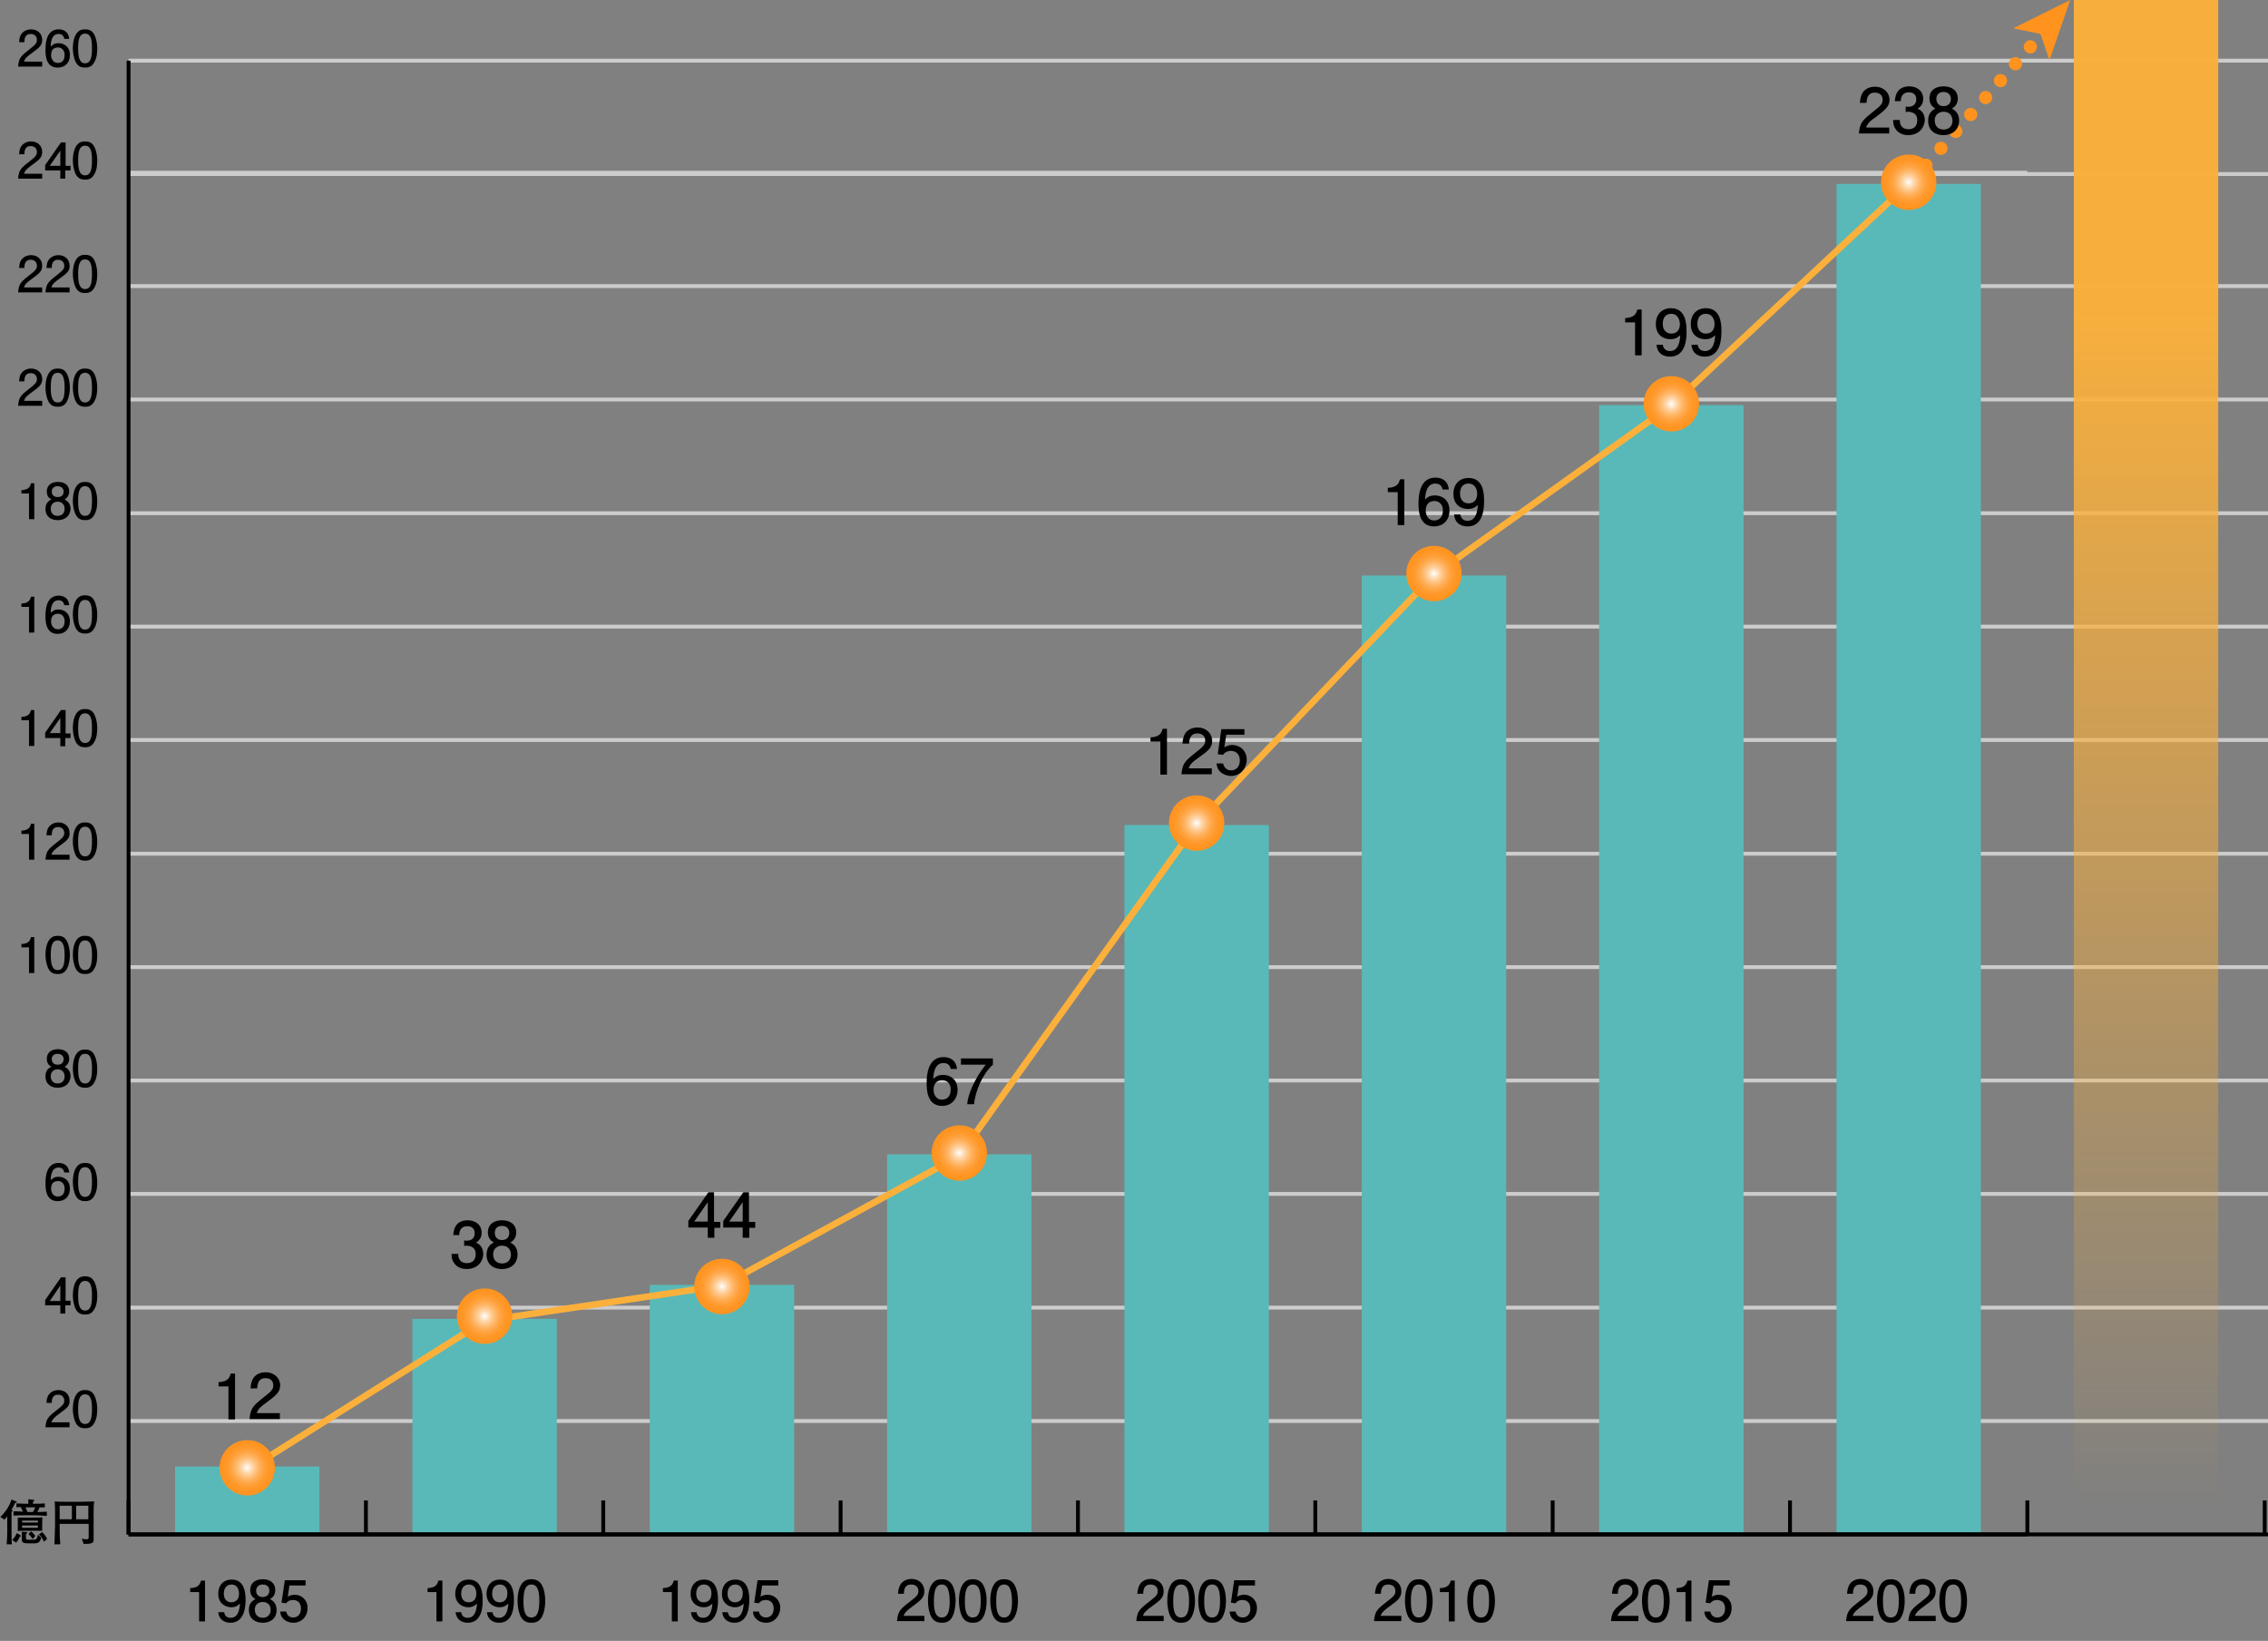 <?xml version="1.0" encoding="utf-8"?>
<!-- Generator: Adobe Illustrator 25.4.6, SVG Export Plug-In . SVG Version: 6.00 Build 0)  -->
<svg version="1.1" id="レイヤー_1" xmlns="http://www.w3.org/2000/svg" xmlns:xlink="http://www.w3.org/1999/xlink" x="0px"
	 y="0px" viewBox="0 0 688 497.8" style="enable-background:new 0 0 688 497.8;" xml:space="preserve">
<rect x="0" y="0" width="688" height="497.8" fill="#808080" stroke="none"/>
<style type="text/css">
	.st0{fill:none;stroke:#CCCCCC;stroke-width:1.168;stroke-miterlimit:10;}
	.st1{fill:none;stroke:#FF931E;stroke-width:4;stroke-linecap:round;stroke-linejoin:round;}
	.st2{fill:none;stroke:#FF931E;stroke-width:4;stroke-linecap:round;stroke-linejoin:round;stroke-dasharray:0,6.84;}
	.st3{fill:url(#SVGID_1_);}
	.st4{fill:#59B9B8;}
	.st5{fill:none;stroke:#FBB03B;stroke-width:2;stroke-miterlimit:10;}
	.st6{fill:none;stroke:#000000;stroke-width:1.168;stroke-miterlimit:10;}
	.st7{fill:url(#SVGID_00000035489523904661056450000015489498356496138939_);}
	.st8{fill:url(#SVGID_00000124143038078293529730000010281278629934419637_);}
	.st9{fill:url(#SVGID_00000139981100305531318200000004817313033144958618_);}
	.st10{fill:url(#SVGID_00000107553257862711011320000001749191204116865717_);}
	.st11{fill:url(#SVGID_00000145045239127537510650000003811405277413185176_);}
	.st12{fill:url(#SVGID_00000010305329172373323280000005511119679075312020_);}
	.st13{fill:url(#SVGID_00000069357001318372121760000016239844758702137785_);}
	.st14{fill:#FF931E;}
	.st15{fill:url(#SVGID_00000133510649464171074400000010898978323033669518_);}
</style>
<line class="st0" x1="39" y1="18.4" x2="688" y2="18.4"/>
<g>
	<g>
		<line class="st1" x1="620.4" y1="9" x2="620.4" y2="9"/>
		<line class="st2" x1="615.9" y1="14.2" x2="582" y2="52.7"/>
		<line class="st1" x1="579.8" y1="55.3" x2="579.8" y2="55.3"/>
	</g>
</g>
<line class="st0" x1="39" y1="86.8" x2="688" y2="86.8"/>
<line class="st0" x1="39" y1="52.8" x2="688" y2="52.8"/>
<line class="st0" x1="39" y1="431.1" x2="688" y2="431.1"/>
<line class="st0" x1="39" y1="396.7" x2="688" y2="396.7"/>
<line class="st0" x1="39" y1="362.2" x2="688" y2="362.2"/>
<line class="st0" x1="39" y1="327.8" x2="688" y2="327.8"/>
<line class="st0" x1="39" y1="293.4" x2="688" y2="293.4"/>
<line class="st0" x1="39" y1="259" x2="688" y2="259"/>
<line class="st0" x1="39" y1="224.5" x2="688" y2="224.5"/>
<line class="st0" x1="39" y1="190.1" x2="688" y2="190.1"/>
<line class="st0" x1="39" y1="155.7" x2="688" y2="155.7"/>
<line class="st0" x1="39" y1="121.2" x2="688" y2="121.2"/>
<line class="st0" x1="39" y1="52.4" x2="615" y2="52.4"/>
<linearGradient id="SVGID_1_" gradientUnits="userSpaceOnUse" x1="651" y1="457.625" x2="651" y2="17.009">
	<stop  offset="0" style="stop-color:#FBB03B;stop-opacity:0"/>
	<stop  offset="0.821" style="stop-color:#FBB03B;stop-opacity:0.967"/>
</linearGradient>
<rect x="629.1" class="st3" width="43.8" height="465.5"/>
<rect x="53.1" y="444.9" class="st4" width="43.8" height="20.7"/>
<rect x="125.1" y="400.1" class="st4" width="43.8" height="65.4"/>
<rect x="197.1" y="389.8" class="st4" width="43.8" height="75.8"/>
<rect x="269.1" y="350.2" class="st4" width="43.8" height="115.3"/>
<rect x="341.1" y="250.3" class="st4" width="43.8" height="215.2"/>
<rect x="413.1" y="174.6" class="st4" width="43.8" height="290.9"/>
<rect x="485.1" y="122.9" class="st4" width="43.8" height="342.6"/>
<rect x="557.1" y="55.8" class="st4" width="43.8" height="409.7"/>
<path class="st5" d="M651,49"/>
<polyline class="st5" points="75,446 147,400.7 219,390 291,350.7 363,250 435,174.4 507,123 579,55.7 "/>
<g>
	<line class="st6" x1="39" y1="465.5" x2="615" y2="465.5"/>
	<g>
		<g>
			<line class="st6" x1="39" y1="465.5" x2="39" y2="455.2"/>
			<line class="st6" x1="111" y1="465.5" x2="111" y2="455.2"/>
			<line class="st6" x1="183" y1="465.5" x2="183" y2="455.2"/>
			<line class="st6" x1="255" y1="465.5" x2="255" y2="455.2"/>
			<line class="st6" x1="327" y1="465.5" x2="327" y2="455.2"/>
			<line class="st6" x1="399" y1="465.5" x2="399" y2="455.2"/>
			<line class="st6" x1="471" y1="465.5" x2="471" y2="455.2"/>
			<line class="st6" x1="543" y1="465.5" x2="543" y2="455.2"/>
			<line class="st6" x1="615" y1="465.5" x2="615" y2="455.2"/>
			<line class="st6" x1="687" y1="465.5" x2="687" y2="455.2"/>
		</g>
	</g>
</g>
<g>
	<g>
		<path d="M4.6,455.9c-0.2,0.5-0.5,1.1-1.1,2.1c0.3,0.2,0.3,0.2,0.3,0.3c0,0.1-0.1,0.2-0.3,0.4c0,0.5,0,2.8,0,3.2v2.6
			c0,2.1,0,2.7,0.1,4H2c0.2-1.6,0.2-3.5,0.2-4v-2.6c0-0.6,0-1.3,0-1.9c-0.4,0.6-0.6,0.8-0.9,1l-1.2-0.8c0.9-0.8,2.7-2.9,3.4-5.3
			l1.4,0.6c0.1,0,0.2,0.1,0.2,0.2C5.1,455.9,4.8,455.9,4.6,455.9z M6,466.2c-0.3,0.8-0.8,1.4-1.1,1.8l-1.2-0.8
			c0.6-0.6,1-1.2,1.4-2.1l1,0.6c0.1,0,0.2,0.2,0.2,0.3C6.4,466.1,6.1,466.2,6,466.2z M10.8,459.7H7.5c-0.6,0-2.2,0-3.4,0.1v-1.3
			c0.9,0,1.5,0,2.9,0.1c-0.1-0.2-0.5-0.9-0.7-1.4c-0.6,0-0.8,0-1.3,0.1v-1.2c1,0,1.1,0.1,2.6,0.1h1c0-0.4,0-1,0-1.4L10,455
			c0.4,0,0.4,0.1,0.4,0.2s0,0.1-0.4,0.4c0,0.1,0,0.5,0,0.6h0.7c0.3,0,1.6,0,2.9-0.1v1.2c-0.3,0-1,0-1.6,0c-0.2,0.6-0.5,1.1-0.7,1.4
			c0.2,0,1.8,0,2.9-0.1v1.3C13.1,459.8,11.5,459.7,10.8,459.7z M12.8,461.8v1.1c0,0.2,0,1.1,0,1.5c-0.7,0-2.1,0-2.6,0H8.1
			c-2.1,0-2.2,0-2.7,0.1c0-0.5,0-1.3,0-1.6v-1.1c0-0.4,0-1,0-1.4c0.4,0,1.9,0,2.6,0h2.3c1.7,0,1.9,0,2.5-0.1
			C12.9,460.9,12.8,461.5,12.8,461.8z M10.6,468.2H8.3c-1.2,0-1.7-0.2-1.7-1.3v-2.2l1.4,0.1c0.1,0,0.3,0,0.3,0.2
			c0,0.1-0.1,0.2-0.4,0.3v1.3c0,0.4,0,0.5,0.5,0.5h1.9c0.9,0,1-0.6,1.2-1.5l1,0.9C12.3,467.3,12,468.2,10.6,468.2z M11.6,461.3H6.7
			v0.6h4.8V461.3z M11.6,462.8H6.7v0.7h4.8V462.8z M7.7,457.3c0.4,0.7,0.4,0.8,0.6,1.4h1.7c0.3-0.6,0.5-0.9,0.7-1.4H7.7z M9.9,466.9
			c-0.3-0.4-0.6-1-1.3-1.5l0.8-0.8c0.5,0.3,1,0.9,1.3,1.4L9.9,466.9z M13.3,467.7c-0.3-0.7-0.6-1.4-1.5-2.2l1-0.7
			c0.6,0.6,1.2,1.3,1.5,2.1L13.3,467.7z"/>
		<path d="M28.4,458.7v7.5c0,1.2,0,1.3-0.1,1.5c-0.2,0.4-0.6,0.7-2.9,0.7l-0.6-1.6c0.8,0.1,1,0.2,1.4,0.2c0.5,0,0.7-0.2,0.7-0.7v-4
			h-8.8v0.8c0,1.8,0,3.6,0.2,5.4h-1.8c0-0.5,0.1-1.1,0.1-2.2c0-2.3,0.1-2.6,0.1-3.1v-3.8c0-1.3,0-2.6-0.1-3.9c1,0.1,1.9,0.1,4,0.1
			h3.6c1,0,2.9-0.1,4.4-0.1C28.4,456.4,28.4,457.6,28.4,458.7z M21.8,456.8h-3.7v4.1h3.7V456.8z M26.8,456.8h-3.7v4.1h3.7V456.8z"/>
	</g>
	<g>
		<path d="M18.1,428.8c-1.5,1.1-2.2,1.7-2.5,2.7h5.5v1.5h-7.3c0.2-2.5,0.7-3.1,3.4-5.2c1.8-1.4,2.3-1.9,2.3-2.9
			c0-0.8-0.5-1.8-1.9-1.8c-1.8,0-1.9,1.6-1.9,2.5h-1.6c0.1-0.9,0.1-1.7,0.7-2.5c0.8-1.1,2.1-1.4,2.9-1.4c2,0,3.4,1.3,3.4,3.2
			C21.2,426.5,20.3,427.2,18.1,428.8z"/>
		<path d="M28.6,431.7c-0.8,1.5-2,1.6-2.8,1.6c-1.1,0-2.1-0.3-2.8-1.6c-0.7-1.4-0.9-3.1-0.9-4.2c0-1,0.1-2.8,0.9-4.2
			c0.8-1.4,1.9-1.6,2.8-1.6c1.1,0,2.1,0.3,2.8,1.6c0.7,1.4,0.9,3,0.9,4.2C29.5,428.7,29.4,430.3,28.6,431.7z M25.8,423
			c-1.8,0-2.1,2-2.1,4.5c0,2.3,0.3,4.5,2.1,4.5c1.8,0,2.1-2,2.1-4.5C27.9,425.2,27.7,423,25.8,423z"/>
	</g>
	<g>
		<path d="M19.8,396v2.5h-1.5V396h-4.6v-1.6l4.8-6.9h1.4v7.1h1.5v1.4H19.8z M18.3,390l-3.2,4.7h3.2V390z"/>
		<path d="M28.6,397.2c-0.8,1.5-2,1.6-2.8,1.6c-1.1,0-2.1-0.3-2.8-1.6c-0.7-1.4-0.9-3.1-0.9-4.2c0-1,0.1-2.8,0.9-4.2
			c0.8-1.4,1.9-1.6,2.8-1.6c1.1,0,2.1,0.3,2.8,1.6c0.7,1.4,0.9,3,0.9,4.2C29.5,394.2,29.4,395.9,28.6,397.2z M25.8,388.6
			c-1.8,0-2.1,2-2.1,4.5c0,2.3,0.3,4.5,2.1,4.5c1.8,0,2.1-2,2.1-4.5C27.9,390.7,27.7,388.6,25.8,388.6z"/>
	</g>
	<g>
		<path d="M17.5,364.4c-3.7,0-3.7-3.9-3.7-5.4c0-1.6,0.1-6.2,4-6.2c1.2,0,3,0.5,3.2,2.9h-1.5c-0.1-0.4-0.3-1.5-1.7-1.5
			c-2.1,0-2.4,2.3-2.4,3.8c0.7-0.6,1.1-1,2.4-1c1.3,0,3.4,0.8,3.4,3.6C21.2,362.9,19.8,364.4,17.5,364.4z M17.6,358.3
			c-1.9,0-2.1,1.5-2.1,2.3c0,1.2,0.7,2.4,2,2.4c0.9,0,2.1-0.4,2.1-2.4C19.6,359,18.6,358.3,17.6,358.3z"/>
		<path d="M28.6,362.8c-0.8,1.5-2,1.6-2.8,1.6c-1.1,0-2.1-0.3-2.8-1.6c-0.7-1.4-0.9-3.1-0.9-4.2c0-1,0.1-2.8,0.9-4.2
			c0.8-1.4,1.9-1.6,2.8-1.6c1.1,0,2.1,0.3,2.8,1.6c0.7,1.4,0.9,3,0.9,4.2C29.5,359.8,29.4,361.4,28.6,362.8z M25.8,354.1
			c-1.8,0-2.1,2-2.1,4.5c0,2.3,0.3,4.5,2.1,4.5c1.8,0,2.1-2,2.1-4.5C27.9,356.3,27.7,354.1,25.8,354.1z"/>
	</g>
	<g>
		<path d="M17.5,330c-1.9,0-3.7-1-3.7-3.5c0-1.8,1-2.5,1.8-2.9c-0.9-0.4-1.4-1.2-1.4-2.4c0-1.9,1.4-2.9,3.4-2.9c2,0,3.4,1,3.4,2.9
			c0,1.1-0.6,2-1.4,2.4c0.6,0.4,1.8,1,1.8,2.9C21.2,329.2,19.2,330,17.5,330z M17.5,324.4c-1,0-2.1,0.6-2.1,2.1
			c0,1.5,0.9,2.2,2.1,2.2c1.3,0,2.1-0.9,2.1-2.1C19.6,324.9,18.4,324.4,17.5,324.4z M17.5,319.7c-1.2,0-1.8,0.7-1.8,1.6
			c0,0.9,0.5,1.7,1.8,1.7c1.3,0,1.8-0.8,1.8-1.7C19.3,320.4,18.6,319.7,17.5,319.7z"/>
		<path d="M28.6,328.4c-0.8,1.5-2,1.6-2.8,1.6c-1.1,0-2.1-0.3-2.8-1.6c-0.7-1.4-0.9-3.1-0.9-4.2c0-1,0.1-2.8,0.9-4.2
			c0.8-1.4,1.9-1.6,2.8-1.6c1.1,0,2.1,0.3,2.8,1.6c0.7,1.4,0.9,3,0.9,4.2C29.5,325.4,29.4,327,28.6,328.4z M25.8,319.7
			c-1.8,0-2.1,2-2.1,4.5c0,2.3,0.3,4.5,2.1,4.5c1.8,0,2.1-2,2.1-4.5C27.9,321.9,27.7,319.7,25.8,319.7z"/>
	</g>
	<g>
		<path d="M8.8,295.2v-7.8H6.5v-1c2.4-0.1,2.7-1.3,2.9-2.1h1v10.9H8.8z"/>
		<path d="M20.3,293.9c-0.8,1.5-2,1.6-2.8,1.6c-1.1,0-2.1-0.3-2.8-1.6c-0.7-1.4-0.9-3.1-0.9-4.2c0-1,0.1-2.8,0.9-4.2
			c0.8-1.4,1.9-1.6,2.8-1.6c1.1,0,2.1,0.3,2.8,1.6c0.7,1.4,0.9,3,0.9,4.2C21.2,290.9,21,292.6,20.3,293.9z M17.5,285.3
			c-1.8,0-2.1,2-2.1,4.5c0,2.3,0.3,4.5,2.1,4.5c1.8,0,2.1-2,2.1-4.5C19.6,287.5,19.3,285.3,17.5,285.3z"/>
		<path d="M28.6,293.9c-0.8,1.5-2,1.6-2.8,1.6c-1.1,0-2.1-0.3-2.8-1.6c-0.7-1.4-0.9-3.1-0.9-4.2c0-1,0.1-2.8,0.9-4.2
			c0.8-1.4,1.9-1.6,2.8-1.6c1.1,0,2.1,0.3,2.8,1.6c0.7,1.4,0.9,3,0.9,4.2C29.5,290.9,29.4,292.6,28.6,293.9z M25.8,285.3
			c-1.8,0-2.1,2-2.1,4.5c0,2.3,0.3,4.5,2.1,4.5c1.8,0,2.1-2,2.1-4.5C27.9,287.5,27.7,285.3,25.8,285.3z"/>
	</g>
	<g>
		<path d="M8.8,260.8v-7.8H6.5v-1c2.4-0.1,2.7-1.3,2.9-2.1h1v10.9H8.8z"/>
		<path d="M18.1,256.6c-1.5,1.1-2.2,1.7-2.5,2.7h5.5v1.5h-7.3c0.2-2.5,0.7-3.1,3.4-5.2c1.8-1.4,2.3-1.9,2.3-2.9
			c0-0.8-0.5-1.8-1.9-1.8c-1.8,0-1.9,1.6-1.9,2.5h-1.6c0.1-0.9,0.1-1.7,0.7-2.5c0.8-1.1,2.1-1.4,2.9-1.4c2,0,3.4,1.3,3.4,3.2
			C21.2,254.3,20.3,255,18.1,256.6z"/>
		<path d="M28.6,259.5c-0.8,1.5-2,1.6-2.8,1.6c-1.1,0-2.1-0.3-2.8-1.6c-0.7-1.4-0.9-3.1-0.9-4.2c0-1,0.1-2.8,0.9-4.2
			c0.8-1.4,1.9-1.6,2.8-1.6c1.1,0,2.1,0.3,2.8,1.6c0.7,1.4,0.9,3,0.9,4.2C29.5,256.5,29.4,258.1,28.6,259.5z M25.8,250.8
			c-1.8,0-2.1,2-2.1,4.5c0,2.3,0.3,4.5,2.1,4.5c1.8,0,2.1-2,2.1-4.5C27.9,253,27.7,250.8,25.8,250.8z"/>
	</g>
	<g>
		<path d="M8.8,226.3v-7.8H6.5v-1c2.4-0.1,2.7-1.3,2.9-2.1h1v10.9H8.8z"/>
		<path d="M19.8,223.9v2.5h-1.5v-2.5h-4.6v-1.6l4.8-6.9h1.4v7.1h1.5v1.4H19.8z M18.3,217.8l-3.2,4.6h3.2V217.8z"/>
		<path d="M28.6,225.1c-0.8,1.5-2,1.6-2.8,1.6c-1.1,0-2.1-0.3-2.8-1.6c-0.7-1.4-0.9-3.1-0.9-4.2c0-1,0.1-2.8,0.9-4.2
			c0.8-1.4,1.9-1.6,2.8-1.6c1.1,0,2.1,0.3,2.8,1.6c0.7,1.4,0.9,3,0.9,4.2C29.5,222.1,29.4,223.7,28.6,225.1z M25.8,216.4
			c-1.8,0-2.1,2-2.1,4.5c0,2.3,0.3,4.5,2.1,4.5c1.8,0,2.1-2,2.1-4.5C27.9,218.6,27.7,216.4,25.8,216.4z"/>
	</g>
	<g>
		<path d="M8.8,191.9v-7.8H6.5v-1c2.4-0.1,2.7-1.3,2.9-2.1h1v10.9H8.8z"/>
		<path d="M17.5,192.3c-3.7,0-3.7-3.9-3.7-5.4c0-1.6,0.1-6.2,4-6.2c1.2,0,3,0.5,3.2,2.9h-1.5c-0.1-0.4-0.3-1.5-1.7-1.5
			c-2.1,0-2.4,2.3-2.4,3.8c0.7-0.6,1.1-1,2.4-1c1.3,0,3.4,0.8,3.4,3.6C21.2,190.7,19.8,192.3,17.5,192.3z M17.6,186.2
			c-1.9,0-2.1,1.5-2.1,2.3c0,1.2,0.7,2.4,2,2.4c0.9,0,2.1-0.4,2.1-2.4C19.6,186.9,18.6,186.2,17.6,186.2z"/>
		<path d="M28.6,190.6c-0.8,1.5-2,1.6-2.8,1.6c-1.1,0-2.1-0.3-2.8-1.6c-0.7-1.4-0.9-3.1-0.9-4.2c0-1,0.1-2.8,0.9-4.2
			c0.8-1.4,1.9-1.6,2.8-1.6c1.1,0,2.1,0.3,2.8,1.6c0.7,1.4,0.9,3,0.9,4.2C29.5,187.6,29.4,189.3,28.6,190.6z M25.8,182
			c-1.8,0-2.1,2-2.1,4.5c0,2.3,0.3,4.5,2.1,4.5c1.8,0,2.1-2,2.1-4.5C27.9,184.2,27.7,182,25.8,182z"/>
	</g>
	<g>
		<path d="M8.8,157.5v-7.8H6.5v-1c2.4-0.1,2.7-1.3,2.9-2.1h1v10.9H8.8z"/>
		<path d="M17.5,157.8c-1.9,0-3.7-1-3.7-3.4c0-1.8,1-2.5,1.8-2.9c-0.9-0.4-1.4-1.2-1.4-2.4c0-1.9,1.4-2.9,3.4-2.9c2,0,3.4,1,3.4,2.9
			c0,1.1-0.6,2-1.4,2.4c0.6,0.4,1.8,1,1.8,2.9C21.2,157,19.2,157.8,17.5,157.8z M17.5,152.2c-1,0-2.1,0.6-2.1,2.1
			c0,1.5,0.9,2.2,2.1,2.2c1.3,0,2.1-0.9,2.1-2.1C19.6,152.7,18.4,152.2,17.5,152.2z M17.5,147.5c-1.2,0-1.8,0.7-1.8,1.6
			c0,0.9,0.5,1.7,1.8,1.7c1.3,0,1.8-0.8,1.8-1.7C19.3,148.2,18.6,147.5,17.5,147.5z"/>
		<path d="M28.6,156.2c-0.8,1.5-2,1.6-2.8,1.6c-1.1,0-2.1-0.3-2.8-1.6c-0.7-1.4-0.9-3.1-0.9-4.2c0-1,0.1-2.8,0.9-4.2
			c0.8-1.4,1.9-1.6,2.8-1.6c1.1,0,2.1,0.3,2.8,1.6c0.7,1.4,0.9,3,0.9,4.2C29.5,153.2,29.4,154.8,28.6,156.2z M25.8,147.5
			c-1.8,0-2.1,2-2.1,4.5c0,2.3,0.3,4.5,2.1,4.5c1.8,0,2.1-2,2.1-4.5C27.9,149.7,27.7,147.5,25.8,147.5z"/>
	</g>
	<g>
		<path d="M9.8,118.9c-1.5,1.1-2.2,1.6-2.5,2.7h5.5v1.5H5.5c0.2-2.5,0.7-3.1,3.4-5.2c1.8-1.4,2.3-1.9,2.3-2.9c0-0.8-0.5-1.8-1.9-1.8
			c-1.8,0-1.9,1.6-1.9,2.5H5.8c0.1-0.9,0.1-1.7,0.7-2.5c0.8-1.1,2.1-1.4,2.9-1.4c2,0,3.4,1.3,3.4,3.2C12.8,116.6,12,117.3,9.8,118.9
			z"/>
		<path d="M20.3,121.8c-0.8,1.5-2,1.6-2.8,1.6c-1.1,0-2.1-0.3-2.8-1.6c-0.7-1.4-0.9-3.1-0.9-4.2c0-1,0.1-2.8,0.9-4.2
			c0.8-1.4,1.9-1.6,2.8-1.6c1.1,0,2.1,0.3,2.8,1.6c0.7,1.4,0.9,3,0.9,4.2C21.2,118.8,21,120.4,20.3,121.8z M17.5,113.1
			c-1.8,0-2.1,2-2.1,4.5c0,2.3,0.3,4.5,2.1,4.5c1.8,0,2.1-2,2.1-4.5C19.6,115.3,19.3,113.1,17.5,113.1z"/>
		<path d="M28.6,121.8c-0.8,1.5-2,1.6-2.8,1.6c-1.1,0-2.1-0.3-2.8-1.6c-0.7-1.4-0.9-3.1-0.9-4.2c0-1,0.1-2.8,0.9-4.2
			c0.8-1.4,1.9-1.6,2.8-1.6c1.1,0,2.1,0.3,2.8,1.6c0.7,1.4,0.9,3,0.9,4.2C29.5,118.8,29.4,120.4,28.6,121.8z M25.8,113.1
			c-1.8,0-2.1,2-2.1,4.5c0,2.3,0.3,4.5,2.1,4.5c1.8,0,2.1-2,2.1-4.5C27.9,115.3,27.7,113.1,25.8,113.1z"/>
	</g>
	<g>
		<path d="M9.8,84.5c-1.5,1.1-2.2,1.6-2.5,2.7h5.5v1.5H5.5c0.2-2.5,0.7-3.1,3.4-5.2c1.8-1.4,2.3-1.9,2.3-2.9c0-0.8-0.5-1.8-1.9-1.8
			c-1.8,0-1.9,1.6-1.9,2.5H5.8c0.1-0.9,0.1-1.7,0.7-2.5c0.8-1.1,2.1-1.4,2.9-1.4c2,0,3.4,1.3,3.4,3.2C12.8,82.2,12,82.9,9.8,84.5z"
			/>
		<path d="M18.1,84.5c-1.5,1.1-2.2,1.6-2.5,2.7h5.5v1.5h-7.3c0.2-2.5,0.7-3.1,3.4-5.2c1.8-1.4,2.3-1.9,2.3-2.9
			c0-0.8-0.5-1.8-1.9-1.8c-1.8,0-1.9,1.6-1.9,2.5h-1.6c0.1-0.9,0.1-1.7,0.7-2.5c0.8-1.1,2.1-1.4,2.9-1.4c2,0,3.4,1.3,3.4,3.2
			C21.2,82.2,20.3,82.9,18.1,84.5z"/>
		<path d="M28.6,87.3c-0.8,1.5-2,1.6-2.8,1.6c-1.1,0-2.1-0.3-2.8-1.6c-0.7-1.4-0.9-3.1-0.9-4.2c0-1,0.1-2.8,0.9-4.2
			c0.8-1.4,1.9-1.6,2.8-1.6c1.1,0,2.1,0.3,2.8,1.6c0.7,1.4,0.9,3,0.9,4.2C29.5,84.3,29.4,86,28.6,87.3z M25.8,78.7
			c-1.8,0-2.1,2-2.1,4.5c0,2.3,0.3,4.5,2.1,4.5c1.8,0,2.1-2,2.1-4.5C27.9,80.9,27.7,78.7,25.8,78.7z"/>
	</g>
	<g>
		<path d="M9.8,50c-1.5,1.1-2.2,1.6-2.5,2.7h5.5v1.5H5.5c0.2-2.5,0.7-3.1,3.4-5.2c1.8-1.4,2.3-1.9,2.3-2.9c0-0.8-0.5-1.8-1.9-1.8
			c-1.8,0-1.9,1.6-1.9,2.5H5.8c0.1-0.9,0.1-1.7,0.7-2.5c0.8-1.1,2.1-1.4,2.9-1.4c2,0,3.4,1.3,3.4,3.2C12.8,47.7,12,48.4,9.8,50z"/>
		<path d="M19.8,51.7v2.5h-1.5v-2.5h-4.6v-1.6l4.8-6.9h1.4v7.1h1.5v1.4H19.8z M18.3,45.7l-3.2,4.6h3.2V45.7z"/>
		<path d="M28.6,52.9c-0.8,1.5-2,1.6-2.8,1.6c-1.1,0-2.1-0.3-2.8-1.6c-0.7-1.4-0.9-3.1-0.9-4.2c0-1,0.1-2.8,0.9-4.2
			c0.8-1.4,1.9-1.6,2.8-1.6c1.1,0,2.1,0.3,2.8,1.6c0.7,1.4,0.9,3,0.9,4.2C29.5,49.9,29.4,51.5,28.6,52.9z M25.8,44.2
			c-1.8,0-2.1,2-2.1,4.5c0,2.3,0.3,4.5,2.1,4.5c1.8,0,2.1-2,2.1-4.5C27.9,46.4,27.7,44.2,25.8,44.2z"/>
	</g>
	<g>
		<path d="M9.8,16c-1.5,1.1-2.2,1.6-2.5,2.7h5.5v1.5H5.5c0.2-2.5,0.7-3.1,3.4-5.2c1.8-1.4,2.3-1.9,2.3-2.9c0-0.8-0.5-1.8-1.9-1.8
			c-1.8,0-1.9,1.6-1.9,2.5H5.8c0.1-0.9,0.1-1.7,0.7-2.5c0.8-1.1,2.1-1.4,2.9-1.4c2,0,3.4,1.3,3.4,3.2C12.8,13.7,12,14.4,9.8,16z"/>
		<path d="M17.5,20.5c-3.7,0-3.7-3.9-3.7-5.4c0-1.6,0.1-6.2,4-6.2c1.2,0,3,0.5,3.2,2.9h-1.5c-0.1-0.4-0.3-1.5-1.7-1.5
			c-2.1,0-2.4,2.3-2.4,3.8c0.7-0.6,1.1-1,2.4-1c1.3,0,3.4,0.8,3.4,3.6C21.2,19,19.8,20.5,17.5,20.5z M17.6,14.4
			c-1.9,0-2.1,1.5-2.1,2.3c0,1.2,0.7,2.4,2,2.4c0.9,0,2.1-0.4,2.1-2.4C19.6,15.1,18.6,14.4,17.6,14.4z"/>
		<path d="M28.6,18.9c-0.8,1.5-2,1.6-2.8,1.6c-1.1,0-2.1-0.3-2.8-1.6c-0.7-1.4-0.9-3.1-0.9-4.2c0-1,0.1-2.8,0.9-4.2
			c0.8-1.4,1.9-1.6,2.8-1.6c1.1,0,2.1,0.3,2.8,1.6c0.7,1.4,0.9,3,0.9,4.2C29.5,15.9,29.4,17.5,28.6,18.9z M25.8,10.2
			c-1.8,0-2.1,2-2.1,4.5c0,2.3,0.3,4.5,2.1,4.5c1.8,0,2.1-2,2.1-4.5C27.9,12.4,27.7,10.2,25.8,10.2z"/>
	</g>
</g>
<line class="st6" x1="39" y1="465.5" x2="39" y2="18.4"/>
<g>
	<path d="M60.4,491.9V483h-2.7v-1.2c2.7-0.1,3-1.4,3.3-2.3h1.2v12.4H60.4z"/>
	<path d="M69.9,492.3c-1.4,0-3.4-0.6-3.7-3.2H68c0.1,0.5,0.3,1.7,2,1.7c2.3,0,2.7-2.7,2.8-4.3c-0.7,0.6-1.3,1.1-2.7,1.1
		c-1.4,0-3.9-0.9-3.9-4.1c0-2.6,1.6-4.3,4.1-4.3c4.1,0,4.2,4.5,4.2,6.2C74.5,487.1,74.3,492.3,69.9,492.3z M70.3,480.7
		c-1,0-2.4,0.5-2.4,2.8c0,1.8,1.1,2.6,2.2,2.6c2.1,0,2.4-1.7,2.4-2.6C72.5,482,71.8,480.7,70.3,480.7z"/>
	<path d="M79.7,492.3c-2.1,0-4.2-1.1-4.2-3.9c0-2.1,1.1-2.8,2-3.3c-1-0.5-1.6-1.4-1.6-2.7c0-2.2,1.6-3.3,3.8-3.3
		c2.3,0,3.8,1.2,3.8,3.3c0,1.3-0.6,2.2-1.6,2.7c0.7,0.4,2,1.2,2,3.3C83.9,491.4,81.6,492.3,79.7,492.3z M79.7,486
		c-1.2,0-2.4,0.7-2.4,2.3c0,1.6,1,2.5,2.4,2.5c1.5,0,2.4-1,2.4-2.4C82.1,486.6,80.8,486,79.7,486z M79.7,480.7c-1.3,0-2,0.8-2,1.9
		c0,1,0.6,1.9,2,1.9s2-1,2-1.9C81.7,481.4,81,480.7,79.7,480.7z"/>
	<path d="M89,492.3c-0.6,0-1.4-0.1-2.3-0.6c-1.4-0.9-1.6-1.9-1.7-2.8h1.8c0.4,1.6,1.5,1.8,2.2,1.8c1.1,0,2.3-0.8,2.3-2.7
		c0-2.1-1.4-2.6-2.4-2.6c-0.3,0-1.4,0-2.1,1l-1.4-0.2l1-6.8h6.3v1.6h-4.9l-0.5,3.4c0.5-0.3,1.2-0.6,2.1-0.6c2,0,3.9,1.5,3.9,4
		C93.3,490.4,91.5,492.3,89,492.3z"/>
</g>
<g>
	<path d="M132.4,491.9V483h-2.7v-1.2c2.7-0.1,3-1.4,3.3-2.3h1.2v12.4H132.4z"/>
	<path d="M141.9,492.3c-1.4,0-3.4-0.6-3.7-3.2h1.7c0.1,0.5,0.3,1.7,2,1.7c2.3,0,2.7-2.7,2.8-4.3c-0.7,0.6-1.3,1.1-2.7,1.1
		c-1.4,0-3.9-0.9-3.9-4.1c0-2.6,1.6-4.3,4.1-4.3c4.1,0,4.2,4.5,4.2,6.2C146.5,487.1,146.3,492.3,141.9,492.3z M142.3,480.7
		c-1,0-2.4,0.5-2.4,2.8c0,1.8,1.1,2.6,2.2,2.6c2.1,0,2.4-1.7,2.4-2.6C144.5,482,143.8,480.7,142.3,480.7z"/>
	<path d="M151.4,492.3c-1.4,0-3.4-0.6-3.7-3.2h1.7c0.1,0.5,0.3,1.7,2,1.7c2.3,0,2.7-2.7,2.8-4.3c-0.7,0.6-1.3,1.1-2.7,1.1
		c-1.4,0-3.9-0.9-3.9-4.1c0-2.6,1.6-4.3,4.1-4.3c4.1,0,4.2,4.5,4.2,6.2C155.9,487.1,155.8,492.3,151.4,492.3z M151.7,480.7
		c-1,0-2.4,0.5-2.4,2.8c0,1.8,1.1,2.6,2.2,2.6c2.1,0,2.4-1.7,2.4-2.6C154,482,153.2,480.7,151.7,480.7z"/>
	<path d="M164.4,490.5c-0.9,1.7-2.3,1.8-3.2,1.8c-1.3,0-2.4-0.4-3.2-1.8c-0.8-1.6-1-3.5-1-4.8c0-1.2,0.1-3.2,1-4.8
		c0.9-1.6,2.2-1.8,3.2-1.8c1.3,0,2.4,0.4,3.2,1.8c0.8,1.5,1,3.4,1,4.8C165.4,487.1,165.2,488.9,164.4,490.5z M161.2,480.7
		c-2,0-2.4,2.3-2.4,5c0,2.6,0.3,5,2.4,5c2,0,2.4-2.3,2.4-5C163.6,483.1,163.3,480.7,161.2,480.7z"/>
</g>
<g>
	<path d="M203.8,491.9V483h-2.7v-1.2c2.7-0.1,3-1.4,3.3-2.3h1.2v12.4H203.8z"/>
	<path d="M213.3,492.3c-1.4,0-3.4-0.6-3.7-3.2h1.7c0.1,0.5,0.3,1.7,2,1.7c2.3,0,2.7-2.7,2.8-4.3c-0.7,0.6-1.3,1.1-2.7,1.1
		c-1.4,0-3.9-0.9-3.9-4.1c0-2.6,1.6-4.3,4.1-4.3c4.1,0,4.2,4.5,4.2,6.2C217.8,487.1,217.7,492.3,213.3,492.3z M213.6,480.7
		c-1,0-2.4,0.5-2.4,2.8c0,1.8,1.1,2.6,2.2,2.6c2.1,0,2.4-1.7,2.4-2.6C215.9,482,215.1,480.7,213.6,480.7z"/>
	<path d="M222.8,492.3c-1.4,0-3.4-0.6-3.7-3.2h1.7c0.1,0.5,0.3,1.7,2,1.7c2.3,0,2.7-2.7,2.8-4.3c-0.7,0.6-1.3,1.1-2.7,1.1
		c-1.4,0-3.9-0.9-3.9-4.1c0-2.6,1.6-4.3,4.1-4.3c4.1,0,4.2,4.5,4.2,6.2C227.3,487.1,227.1,492.3,222.8,492.3z M223.1,480.7
		c-1,0-2.4,0.5-2.4,2.8c0,1.8,1.1,2.6,2.2,2.6c2.1,0,2.4-1.7,2.4-2.6C225.4,482,224.6,480.7,223.1,480.7z"/>
	<path d="M232.4,492.3c-0.6,0-1.4-0.1-2.3-0.6c-1.4-0.9-1.6-1.9-1.7-2.8h1.8c0.4,1.6,1.5,1.8,2.2,1.8c1.1,0,2.3-0.8,2.3-2.7
		c0-2.1-1.4-2.6-2.4-2.6c-0.3,0-1.4,0-2.1,1l-1.4-0.2l1-6.8h6.3v1.6h-4.9l-0.5,3.4c0.5-0.3,1.2-0.6,2.1-0.6c2,0,3.9,1.5,3.9,4
		C236.6,490.4,234.8,492.3,232.4,492.3z"/>
</g>
<g>
	<path d="M277,487.2c-1.8,1.3-2.5,1.9-2.9,3h6.3v1.6h-8.3c0.3-2.9,0.8-3.5,3.9-5.9c2.1-1.6,2.6-2.1,2.6-3.2c0-1-0.6-2-2.2-2
		c-2.1,0-2.2,1.9-2.2,2.8h-1.8c0.1-1,0.2-1.9,0.8-2.9c0.9-1.3,2.4-1.6,3.3-1.6c2.2,0,3.9,1.5,3.9,3.7
		C280.4,484.6,279.4,485.4,277,487.2z"/>
	<path d="M288.9,490.5c-0.9,1.7-2.3,1.8-3.2,1.8c-1.3,0-2.4-0.4-3.2-1.8c-0.8-1.6-1-3.5-1-4.8c0-1.2,0.1-3.2,1-4.8
		c0.9-1.6,2.2-1.8,3.2-1.8c1.3,0,2.4,0.4,3.2,1.8c0.8,1.5,1,3.4,1,4.8C289.8,487.1,289.7,488.9,288.9,490.5z M285.7,480.7
		c-2,0-2.4,2.3-2.4,5c0,2.6,0.3,5,2.4,5c2,0,2.4-2.3,2.4-5C288,483.1,287.7,480.7,285.7,480.7z"/>
	<path d="M298.3,490.5c-0.9,1.7-2.3,1.8-3.2,1.8c-1.3,0-2.4-0.4-3.2-1.8c-0.8-1.6-1-3.5-1-4.8c0-1.2,0.1-3.2,1-4.8
		c0.9-1.6,2.2-1.8,3.2-1.8c1.3,0,2.4,0.4,3.2,1.8c0.8,1.5,1,3.4,1,4.8C299.3,487.1,299.1,488.9,298.3,490.5z M295.1,480.7
		c-2,0-2.4,2.3-2.4,5c0,2.6,0.3,5,2.4,5c2,0,2.4-2.3,2.4-5C297.5,483.1,297.2,480.7,295.1,480.7z"/>
	<path d="M307.8,490.5c-0.9,1.7-2.3,1.8-3.2,1.8c-1.3,0-2.4-0.4-3.2-1.8c-0.8-1.6-1-3.5-1-4.8c0-1.2,0.1-3.2,1-4.8
		c0.9-1.6,2.2-1.8,3.2-1.8c1.3,0,2.4,0.4,3.2,1.8c0.8,1.5,1,3.4,1,4.8C308.8,487.1,308.6,488.9,307.8,490.5z M304.6,480.7
		c-2,0-2.4,2.3-2.4,5c0,2.6,0.3,5,2.4,5c2,0,2.4-2.3,2.4-5C306.9,483.1,306.6,480.7,304.6,480.7z"/>
</g>
<g>
	<path d="M349.6,487.2c-1.8,1.3-2.5,1.9-2.9,3h6.3v1.6h-8.3c0.3-2.9,0.8-3.5,3.9-5.9c2.1-1.6,2.6-2.1,2.6-3.2c0-1-0.6-2-2.2-2
		c-2.1,0-2.2,1.9-2.2,2.8H345c0.1-1,0.2-1.9,0.8-2.9c0.9-1.3,2.4-1.6,3.3-1.6c2.2,0,3.9,1.5,3.9,3.7
		C353,484.6,352.1,485.4,349.6,487.2z"/>
	<path d="M361.5,490.5c-0.9,1.7-2.3,1.8-3.2,1.8c-1.3,0-2.4-0.4-3.2-1.8c-0.8-1.6-1-3.5-1-4.8c0-1.2,0.1-3.2,1-4.8
		c0.9-1.6,2.2-1.8,3.2-1.8c1.3,0,2.4,0.4,3.2,1.8c0.8,1.5,1,3.4,1,4.8C362.5,487.1,362.3,488.9,361.5,490.5z M358.3,480.7
		c-2,0-2.4,2.3-2.4,5c0,2.6,0.3,5,2.4,5c2,0,2.4-2.3,2.4-5C360.7,483.1,360.3,480.7,358.3,480.7z"/>
	<path d="M370.9,490.5c-0.9,1.7-2.3,1.8-3.2,1.8c-1.3,0-2.4-0.4-3.2-1.8c-0.8-1.6-1-3.5-1-4.8c0-1.2,0.1-3.2,1-4.8
		c0.9-1.6,2.2-1.8,3.2-1.8c1.3,0,2.4,0.4,3.2,1.8c0.8,1.5,1,3.4,1,4.8C371.9,487.1,371.7,488.9,370.9,490.5z M367.7,480.7
		c-2,0-2.4,2.3-2.4,5c0,2.6,0.3,5,2.4,5c2,0,2.4-2.3,2.4-5C370.1,483.1,369.8,480.7,367.7,480.7z"/>
	<path d="M377,492.3c-0.6,0-1.4-0.1-2.3-0.6c-1.4-0.9-1.6-1.9-1.7-2.8h1.8c0.4,1.6,1.5,1.8,2.2,1.8c1.1,0,2.3-0.8,2.3-2.7
		c0-2.1-1.4-2.6-2.4-2.6c-0.3,0-1.4,0-2.1,1l-1.4-0.2l1-6.8h6.3v1.6h-4.9l-0.5,3.4c0.5-0.3,1.2-0.6,2.1-0.6c2,0,3.9,1.5,3.9,4
		C381.3,490.4,379.5,492.3,377,492.3z"/>
</g>
<g>
	<path d="M421.7,487.2c-1.8,1.3-2.5,1.9-2.9,3h6.3v1.6h-8.3c0.3-2.9,0.8-3.5,3.9-5.9c2.1-1.6,2.6-2.1,2.6-3.2c0-1-0.6-2-2.2-2
		c-2.1,0-2.2,1.9-2.2,2.8h-1.8c0.1-1,0.2-1.9,0.8-2.9c0.9-1.3,2.4-1.6,3.3-1.6c2.2,0,3.9,1.5,3.9,3.7
		C425.1,484.6,424.2,485.4,421.7,487.2z"/>
	<path d="M433.6,490.5c-0.9,1.7-2.3,1.8-3.2,1.8c-1.3,0-2.4-0.4-3.2-1.8c-0.8-1.6-1-3.5-1-4.8c0-1.2,0.1-3.2,1-4.8
		c0.9-1.6,2.2-1.8,3.2-1.8c1.3,0,2.4,0.4,3.2,1.8c0.8,1.5,1,3.4,1,4.8C434.6,487.1,434.4,488.9,433.6,490.5z M430.4,480.7
		c-2,0-2.4,2.3-2.4,5c0,2.6,0.3,5,2.4,5c2,0,2.4-2.3,2.4-5C432.8,483.1,432.5,480.7,430.4,480.7z"/>
	<path d="M439.5,491.9V483h-2.7v-1.2c2.7-0.1,3-1.4,3.3-2.3h1.2v12.4H439.5z"/>
	<path d="M452.5,490.5c-0.9,1.7-2.3,1.8-3.2,1.8c-1.3,0-2.4-0.4-3.2-1.8c-0.8-1.6-1-3.5-1-4.8c0-1.2,0.1-3.2,1-4.8
		c0.9-1.6,2.2-1.8,3.2-1.8c1.3,0,2.4,0.4,3.2,1.8c0.8,1.5,1,3.4,1,4.8C453.5,487.1,453.3,488.9,452.5,490.5z M449.3,480.7
		c-2,0-2.4,2.3-2.4,5c0,2.6,0.3,5,2.4,5c2,0,2.4-2.3,2.4-5C451.7,483.1,451.4,480.7,449.3,480.7z"/>
</g>
<g>
	<path d="M493.6,487.2c-1.8,1.3-2.5,1.9-2.9,3h6.3v1.6h-8.3c0.3-2.9,0.8-3.5,3.9-5.9c2.1-1.6,2.6-2.1,2.6-3.2c0-1-0.6-2-2.2-2
		c-2.1,0-2.2,1.9-2.2,2.8H489c0.1-1,0.2-1.9,0.8-2.9c0.9-1.3,2.4-1.6,3.3-1.6c2.2,0,3.9,1.5,3.9,3.7
		C497,484.6,496.1,485.4,493.6,487.2z"/>
	<path d="M505.5,490.5c-0.9,1.7-2.3,1.8-3.2,1.8c-1.3,0-2.4-0.4-3.2-1.8c-0.8-1.6-1-3.5-1-4.8c0-1.2,0.1-3.2,1-4.8
		c0.9-1.6,2.2-1.8,3.2-1.8c1.3,0,2.4,0.4,3.2,1.8c0.8,1.5,1,3.4,1,4.8C506.5,487.1,506.3,488.9,505.5,490.5z M502.3,480.7
		c-2,0-2.4,2.3-2.4,5c0,2.6,0.3,5,2.4,5c2,0,2.4-2.3,2.4-5C504.7,483.1,504.3,480.7,502.3,480.7z"/>
	<path d="M511.3,491.9V483h-2.7v-1.2c2.7-0.1,3-1.4,3.3-2.3h1.2v12.4H511.3z"/>
	<path d="M521,492.3c-0.6,0-1.4-0.1-2.3-0.6c-1.4-0.9-1.6-1.9-1.7-2.8h1.8c0.4,1.6,1.5,1.8,2.2,1.8c1.1,0,2.3-0.8,2.3-2.7
		c0-2.1-1.4-2.6-2.4-2.6c-0.3,0-1.4,0-2.1,1l-1.4-0.2l1-6.8h6.3v1.6h-4.9l-0.5,3.4c0.5-0.3,1.2-0.6,2.1-0.6c2,0,3.9,1.5,3.9,4
		C525.3,490.4,523.5,492.3,521,492.3z"/>
</g>
<g>
	<path d="M564.9,487.2c-1.8,1.3-2.5,1.9-2.9,3h6.3v1.6H560c0.3-2.9,0.8-3.5,3.9-5.9c2.1-1.6,2.6-2.1,2.6-3.2c0-1-0.6-2-2.2-2
		c-2.1,0-2.2,1.9-2.2,2.8h-1.8c0.1-1,0.2-1.9,0.8-2.9c0.9-1.3,2.4-1.6,3.3-1.6c2.2,0,3.9,1.5,3.9,3.7
		C568.3,484.6,567.4,485.4,564.9,487.2z"/>
	<path d="M576.8,490.5c-0.9,1.7-2.3,1.8-3.2,1.8c-1.3,0-2.4-0.4-3.2-1.8c-0.8-1.6-1-3.5-1-4.8c0-1.2,0.1-3.2,1-4.8
		c0.9-1.6,2.2-1.8,3.2-1.8c1.3,0,2.4,0.4,3.2,1.8c0.8,1.5,1,3.4,1,4.8C577.8,487.1,577.6,488.9,576.8,490.5z M573.6,480.7
		c-2,0-2.4,2.3-2.4,5c0,2.6,0.3,5,2.4,5c2,0,2.4-2.3,2.4-5C576,483.1,575.7,480.7,573.6,480.7z"/>
	<path d="M583.8,487.2c-1.8,1.3-2.5,1.9-2.9,3h6.3v1.6h-8.3c0.3-2.9,0.8-3.5,3.9-5.9c2.1-1.6,2.6-2.1,2.6-3.2c0-1-0.6-2-2.2-2
		c-2.1,0-2.2,1.9-2.2,2.8h-1.8c0.1-1,0.2-1.9,0.8-2.9c0.9-1.3,2.4-1.6,3.3-1.6c2.2,0,3.9,1.5,3.9,3.7
		C587.2,484.6,586.3,485.4,583.8,487.2z"/>
	<path d="M595.7,490.5c-0.9,1.7-2.3,1.8-3.2,1.8c-1.3,0-2.4-0.4-3.2-1.8c-0.8-1.6-1-3.5-1-4.8c0-1.2,0.1-3.2,1-4.8
		c0.9-1.6,2.2-1.8,3.2-1.8c1.3,0,2.4,0.4,3.2,1.8c0.8,1.5,1,3.4,1,4.8C596.7,487.1,596.5,488.9,595.7,490.5z M592.5,480.7
		c-2,0-2.4,2.3-2.4,5c0,2.6,0.3,5,2.4,5c2,0,2.4-2.3,2.4-5C594.9,483.1,594.6,480.7,592.5,480.7z"/>
</g>
<radialGradient id="SVGID_00000068677940433760566170000011119798740803049351_" cx="74.999" cy="445.281" r="8.435" gradientUnits="userSpaceOnUse">
	<stop  offset="0" style="stop-color:#FFFFFF"/>
	<stop  offset="8.510864e-02" style="stop-color:#FFEDD8"/>
	<stop  offset="0.208" style="stop-color:#FFD5A7"/>
	<stop  offset="0.335" style="stop-color:#FFC17D"/>
	<stop  offset="0.462" style="stop-color:#FFB05B"/>
	<stop  offset="0.591" style="stop-color:#FFA340"/>
	<stop  offset="0.722" style="stop-color:#FF9A2D"/>
	<stop  offset="0.857" style="stop-color:#FF9522"/>
	<stop  offset="1" style="stop-color:#FF931E"/>
</radialGradient>
<path style="fill:url(#SVGID_00000068677940433760566170000011119798740803049351_);" d="M83.4,445.3c0,4.7-3.8,8.4-8.4,8.4
	c-4.6,0-8.4-3.8-8.4-8.4c0-4.7,3.8-8.4,8.4-8.4C79.6,436.8,83.4,440.6,83.4,445.3z"/>
<radialGradient id="SVGID_00000030456061206075043430000007384270977429156224_" cx="146.999" cy="399.281" r="8.435" gradientUnits="userSpaceOnUse">
	<stop  offset="0" style="stop-color:#FFFFFF"/>
	<stop  offset="8.510864e-02" style="stop-color:#FFEDD8"/>
	<stop  offset="0.208" style="stop-color:#FFD5A7"/>
	<stop  offset="0.335" style="stop-color:#FFC17D"/>
	<stop  offset="0.462" style="stop-color:#FFB05B"/>
	<stop  offset="0.591" style="stop-color:#FFA340"/>
	<stop  offset="0.722" style="stop-color:#FF9A2D"/>
	<stop  offset="0.857" style="stop-color:#FF9522"/>
	<stop  offset="1" style="stop-color:#FF931E"/>
</radialGradient>
<path style="fill:url(#SVGID_00000030456061206075043430000007384270977429156224_);" d="M155.4,399.3c0,4.7-3.8,8.4-8.4,8.4
	c-4.6,0-8.4-3.8-8.4-8.4c0-4.7,3.8-8.4,8.4-8.4C151.6,390.8,155.4,394.6,155.4,399.3z"/>
<radialGradient id="SVGID_00000071560083358403129080000015100014229611748788_" cx="218.999" cy="390.281" r="8.435" gradientUnits="userSpaceOnUse">
	<stop  offset="0" style="stop-color:#FFFFFF"/>
	<stop  offset="8.510864e-02" style="stop-color:#FFEDD8"/>
	<stop  offset="0.208" style="stop-color:#FFD5A7"/>
	<stop  offset="0.335" style="stop-color:#FFC17D"/>
	<stop  offset="0.462" style="stop-color:#FFB05B"/>
	<stop  offset="0.591" style="stop-color:#FFA340"/>
	<stop  offset="0.722" style="stop-color:#FF9A2D"/>
	<stop  offset="0.857" style="stop-color:#FF9522"/>
	<stop  offset="1" style="stop-color:#FF931E"/>
</radialGradient>
<path style="fill:url(#SVGID_00000071560083358403129080000015100014229611748788_);" d="M227.4,390.3c0,4.7-3.8,8.4-8.4,8.4
	c-4.6,0-8.4-3.8-8.4-8.4c0-4.7,3.8-8.4,8.4-8.4C223.6,381.8,227.4,385.6,227.4,390.3z"/>
<radialGradient id="SVGID_00000115481767595299401490000001020448845516230545_" cx="290.999" cy="349.781" r="8.435" gradientUnits="userSpaceOnUse">
	<stop  offset="0" style="stop-color:#FFFFFF"/>
	<stop  offset="8.510864e-02" style="stop-color:#FFEDD8"/>
	<stop  offset="0.208" style="stop-color:#FFD5A7"/>
	<stop  offset="0.335" style="stop-color:#FFC17D"/>
	<stop  offset="0.462" style="stop-color:#FFB05B"/>
	<stop  offset="0.591" style="stop-color:#FFA340"/>
	<stop  offset="0.722" style="stop-color:#FF9A2D"/>
	<stop  offset="0.857" style="stop-color:#FF9522"/>
	<stop  offset="1" style="stop-color:#FF931E"/>
</radialGradient>
<path style="fill:url(#SVGID_00000115481767595299401490000001020448845516230545_);" d="M299.4,349.8c0,4.7-3.8,8.4-8.4,8.4
	c-4.6,0-8.4-3.8-8.4-8.4c0-4.7,3.8-8.4,8.4-8.4C295.6,341.3,299.4,345.1,299.4,349.8z"/>
<radialGradient id="SVGID_00000173856787987270251480000008922108728838071688_" cx="362.999" cy="249.691" r="8.435" gradientUnits="userSpaceOnUse">
	<stop  offset="0" style="stop-color:#FFFFFF"/>
	<stop  offset="8.510864e-02" style="stop-color:#FFEDD8"/>
	<stop  offset="0.208" style="stop-color:#FFD5A7"/>
	<stop  offset="0.335" style="stop-color:#FFC17D"/>
	<stop  offset="0.462" style="stop-color:#FFB05B"/>
	<stop  offset="0.591" style="stop-color:#FFA340"/>
	<stop  offset="0.722" style="stop-color:#FF9A2D"/>
	<stop  offset="0.857" style="stop-color:#FF9522"/>
	<stop  offset="1" style="stop-color:#FF931E"/>
</radialGradient>
<path style="fill:url(#SVGID_00000173856787987270251480000008922108728838071688_);" d="M371.4,249.7c0,4.7-3.8,8.4-8.4,8.4
	c-4.6,0-8.4-3.8-8.4-8.4c0-4.7,3.8-8.4,8.4-8.4C367.6,241.3,371.4,245,371.4,249.7z"/>
<radialGradient id="SVGID_00000100380410336996473660000005449363675194341772_" cx="434.999" cy="174.031" r="8.435" gradientUnits="userSpaceOnUse">
	<stop  offset="0" style="stop-color:#FFFFFF"/>
	<stop  offset="8.510864e-02" style="stop-color:#FFEDD8"/>
	<stop  offset="0.208" style="stop-color:#FFD5A7"/>
	<stop  offset="0.335" style="stop-color:#FFC17D"/>
	<stop  offset="0.462" style="stop-color:#FFB05B"/>
	<stop  offset="0.591" style="stop-color:#FFA340"/>
	<stop  offset="0.722" style="stop-color:#FF9A2D"/>
	<stop  offset="0.857" style="stop-color:#FF9522"/>
	<stop  offset="1" style="stop-color:#FF931E"/>
</radialGradient>
<path style="fill:url(#SVGID_00000100380410336996473660000005449363675194341772_);" d="M443.4,174c0,4.7-3.8,8.4-8.4,8.4
	c-4.6,0-8.4-3.8-8.4-8.4c0-4.7,3.8-8.4,8.4-8.4C439.6,165.6,443.4,169.3,443.4,174z"/>
<radialGradient id="SVGID_00000172425582295600668910000009558653956636483489_" cx="506.999" cy="122.531" r="8.435" gradientUnits="userSpaceOnUse">
	<stop  offset="0" style="stop-color:#FFFFFF"/>
	<stop  offset="8.510864e-02" style="stop-color:#FFEDD8"/>
	<stop  offset="0.208" style="stop-color:#FFD5A7"/>
	<stop  offset="0.335" style="stop-color:#FFC17D"/>
	<stop  offset="0.462" style="stop-color:#FFB05B"/>
	<stop  offset="0.591" style="stop-color:#FFA340"/>
	<stop  offset="0.722" style="stop-color:#FF9A2D"/>
	<stop  offset="0.857" style="stop-color:#FF9522"/>
	<stop  offset="1" style="stop-color:#FF931E"/>
</radialGradient>
<path style="fill:url(#SVGID_00000172425582295600668910000009558653956636483489_);" d="M515.4,122.5c0,4.7-3.8,8.4-8.4,8.4
	c-4.6,0-8.4-3.8-8.4-8.4c0-4.7,3.8-8.4,8.4-8.4C511.6,114.1,515.4,117.8,515.4,122.5z"/>
<g>
	<path d="M69.3,430.5v-9.9h-3v-1.3c3-0.1,3.4-1.6,3.7-2.6h1.3v13.9H69.3z"/>
	<path d="M81.1,425.3c-2,1.4-2.8,2.1-3.2,3.4h7v1.8h-9.2c0.3-3.2,0.9-3.9,4.3-6.6c2.3-1.8,2.9-2.4,2.9-3.6c0-1.1-0.6-2.2-2.4-2.2
		c-2.3,0-2.4,2.1-2.5,3.1h-2c0.1-1.1,0.2-2.1,0.9-3.2c1-1.4,2.7-1.7,3.7-1.7c2.5,0,4.4,1.7,4.4,4.1
		C84.9,422.3,83.9,423.2,81.1,425.3z"/>
</g>
<g>
	<path d="M141.6,385c-0.9,0-2.8-0.2-3.9-1.9c-0.7-1-0.7-1.9-0.7-2.7h2c0,0.7,0.1,2.8,2.7,2.8c1.2,0,2.6-0.6,2.6-2.7
		c0-1-0.3-1.5-0.6-1.8c-0.7-0.7-1.7-0.8-2.2-0.8c-0.2,0-0.5,0-0.7,0.1v-1.7c0.3,0.1,0.7,0.1,0.8,0.1c0.6,0,2.4-0.2,2.4-2.3
		c0-1.6-1.2-2.1-2.2-2.1c-2.4,0-2.5,2.1-2.5,2.7h-1.8c0.1-1.1,0.3-4.5,4.4-4.5c2,0,4.2,1.1,4.2,3.8c0,1.7-0.9,2.4-1.7,3
		c0.6,0.2,2.2,1,2.2,3.5C146.4,383.5,144.1,385,141.6,385z"/>
	<path d="M152.3,385c-2.4,0-4.7-1.2-4.7-4.4c0-2.3,1.3-3.2,2.2-3.7c-1.1-0.5-1.8-1.6-1.8-3c0-2.5,1.8-3.7,4.3-3.7
		c2.5,0,4.3,1.3,4.3,3.7c0,1.4-0.7,2.5-1.8,3c0.8,0.5,2.2,1.3,2.2,3.7C156.9,383.9,154.4,385,152.3,385z M152.3,377.9
		c-1.3,0-2.7,0.8-2.7,2.6c0,1.8,1.1,2.8,2.7,2.8c1.7,0,2.7-1.1,2.7-2.7C154.9,378.5,153.5,377.9,152.3,377.9z M152.3,371.9
		c-1.5,0-2.2,0.9-2.2,2.1c0,1.1,0.6,2.2,2.2,2.2s2.2-1.1,2.2-2.2C154.5,372.8,153.7,371.9,152.3,371.9z"/>
</g>
<g>
	<path d="M216.7,372.4v3.1h-2v-3.1h-5.9v-2l6.1-8.7h1.7v9h1.9v1.8H216.7z M214.7,364.7l-4.1,5.9h4.1V364.7z"/>
	<path d="M227.3,372.4v3.1h-2v-3.1h-5.9v-2l6.1-8.7h1.7v9h1.9v1.8H227.3z M225.3,364.7l-4.1,5.9h4.1V364.7z"/>
</g>
<g>
	<path d="M285.8,335.5c-4.6,0-4.7-5-4.7-6.9c0-2.1,0.2-7.9,5.1-7.9c1.6,0,3.8,0.6,4.1,3.6h-1.9c-0.1-0.5-0.4-1.8-2.2-1.8
		c-2.6,0-3,2.9-3.1,4.8c0.8-0.7,1.4-1.2,3.1-1.2c1.6,0,4.3,1,4.3,4.6C290.4,333.5,288.6,335.5,285.8,335.5z M285.9,327.7
		c-2.4,0-2.7,1.9-2.7,2.9c0,1.6,0.9,3,2.5,3c1.1,0,2.7-0.5,2.7-3.1C288.4,328.6,287.1,327.7,285.9,327.7z"/>
	<path d="M295.5,335h-2.1c0.2-2.8,2-7.4,5.6-12h-7.5v-1.9h9.7v1.9C298.2,325.6,295.8,331,295.5,335z"/>
</g>
<g>
	<path d="M352,234.9V225h-3v-1.3c3-0.1,3.4-1.6,3.7-2.6h1.3v13.9H352z"/>
	<path d="M363.8,229.7c-2,1.4-2.8,2.1-3.2,3.4h7v1.8h-9.2c0.3-3.2,0.9-3.9,4.3-6.6c2.3-1.8,2.9-2.4,2.9-3.6c0-1.1-0.6-2.2-2.4-2.2
		c-2.3,0-2.4,2.1-2.5,3.1h-2c0.1-1.1,0.2-2.1,0.9-3.2c1-1.4,2.7-1.7,3.7-1.7c2.5,0,4.4,1.7,4.4,4.1
		C367.7,226.8,366.6,227.7,363.8,229.7z"/>
	<path d="M373.4,235.4c-0.7,0-1.6-0.2-2.5-0.7c-1.6-1-1.7-2.2-1.9-3.1h2c0.5,1.8,1.6,2.1,2.5,2.1c1.3,0,2.6-0.9,2.6-3
		c0-2.3-1.6-2.9-2.7-2.9c-0.3,0-1.6,0-2.4,1.2l-1.6-0.2l1.1-7.6h7v1.7h-5.5l-0.6,3.8c0.6-0.3,1.3-0.7,2.4-0.7c2.3,0,4.4,1.7,4.4,4.5
		C378.1,233.3,376.1,235.4,373.4,235.4z"/>
</g>
<g>
	<path d="M424,159.2v-9.9h-3V148c3-0.1,3.4-1.6,3.7-2.6h1.3v13.9H424z"/>
	<path d="M435,159.7c-4.6,0-4.7-5-4.7-6.9c0-2.1,0.2-7.9,5.1-7.9c1.6,0,3.8,0.6,4.1,3.6h-1.9c-0.1-0.5-0.4-1.8-2.2-1.8
		c-2.6,0-3,2.9-3.1,4.8c0.8-0.7,1.4-1.2,3.1-1.2c1.6,0,4.3,1,4.3,4.6C439.7,157.7,437.9,159.7,435,159.7z M435.2,152
		c-2.4,0-2.7,1.9-2.7,2.9c0,1.6,0.9,3,2.5,3c1.1,0,2.7-0.5,2.7-3.1C437.7,152.9,436.4,152,435.2,152z"/>
	<path d="M445.2,159.7c-1.6,0-3.8-0.6-4.1-3.6h1.9c0.1,0.5,0.4,1.9,2.2,1.9c2.6,0,3-3,3.1-4.8c-0.8,0.7-1.4,1.2-3.1,1.2
		c-1.6,0-4.3-0.9-4.3-4.6c0-2.9,1.8-4.8,4.6-4.8c4.6,0,4.7,5,4.7,6.9C450.2,153.9,450.1,159.7,445.2,159.7z M445.5,146.7
		c-1.1,0-2.6,0.5-2.6,3.1c0,2,1.3,2.9,2.5,2.9c2.4,0,2.7-1.9,2.7-2.9C448.1,148.1,447.2,146.7,445.5,146.7z"/>
</g>
<g>
	<path d="M496,107.7v-9.9h-3v-1.3c3-0.1,3.4-1.6,3.7-2.6h1.3v13.9H496z"/>
	<path d="M506.6,108.2c-1.6,0-3.8-0.6-4.1-3.6h1.9c0.1,0.5,0.4,1.9,2.2,1.9c2.6,0,3-3,3.1-4.8c-0.8,0.7-1.4,1.2-3.1,1.2
		c-1.6,0-4.3-0.9-4.3-4.6c0-2.9,1.8-4.8,4.6-4.8c4.6,0,4.7,5,4.7,6.9C511.7,102.4,511.5,108.2,506.6,108.2z M507,95.2
		c-1.1,0-2.6,0.5-2.6,3.1c0,2,1.3,2.9,2.5,2.9c2.4,0,2.7-1.9,2.7-2.9C509.5,96.6,508.7,95.2,507,95.2z"/>
	<path d="M517.2,108.2c-1.6,0-3.8-0.6-4.1-3.6h1.9c0.1,0.5,0.4,1.9,2.2,1.9c2.6,0,3-3,3.1-4.8c-0.8,0.7-1.4,1.2-3.1,1.2
		c-1.6,0-4.3-0.9-4.3-4.6c0-2.9,1.8-4.8,4.6-4.8c4.6,0,4.7,5,4.7,6.9C522.2,102.4,522.1,108.2,517.2,108.2z M517.5,95.2
		c-1.1,0-2.6,0.5-2.6,3.1c0,2,1.3,2.9,2.5,2.9c2.4,0,2.7-1.9,2.7-2.9C520.1,96.6,519.2,95.2,517.5,95.2z"/>
</g>
<line class="st6" x1="39" y1="465.5" x2="688" y2="465.5"/>
<g>
	<g>
		<polygon class="st14" points="628,0 621.7,18.3 619,10.3 610.7,8.6 		"/>
	</g>
</g>
<radialGradient id="SVGID_00000103248706072424962890000014780793334070096551_" cx="578.999" cy="55.281" r="8.435" gradientUnits="userSpaceOnUse">
	<stop  offset="0" style="stop-color:#FFFFFF"/>
	<stop  offset="8.510864e-02" style="stop-color:#FFEDD8"/>
	<stop  offset="0.208" style="stop-color:#FFD5A7"/>
	<stop  offset="0.335" style="stop-color:#FFC17D"/>
	<stop  offset="0.462" style="stop-color:#FFB05B"/>
	<stop  offset="0.591" style="stop-color:#FFA340"/>
	<stop  offset="0.722" style="stop-color:#FF9A2D"/>
	<stop  offset="0.857" style="stop-color:#FF9522"/>
	<stop  offset="1" style="stop-color:#FF931E"/>
</radialGradient>
<path style="fill:url(#SVGID_00000103248706072424962890000014780793334070096551_);" d="M587.4,55.3c0,4.7-3.8,8.4-8.4,8.4
	c-4.6,0-8.4-3.8-8.4-8.4c0-4.7,3.8-8.4,8.4-8.4C583.6,46.8,587.4,50.6,587.4,55.3z"/>
<g>
	<path d="M569.3,35.3c-2,1.4-2.8,2.1-3.2,3.4h7v1.8h-9.2c0.3-3.2,0.9-3.9,4.3-6.6c2.3-1.8,2.9-2.4,2.9-3.6c0-1.1-0.6-2.2-2.4-2.2
		c-2.3,0-2.4,2.1-2.5,3.1h-2c0.1-1.1,0.2-2.1,0.9-3.2c1-1.4,2.7-1.7,3.7-1.7c2.5,0,4.4,1.7,4.4,4.1C573.1,32.3,572,33.2,569.3,35.3z
		"/>
	<path d="M578.9,41c-0.9,0-2.8-0.2-3.9-1.9c-0.7-1-0.7-1.9-0.7-2.7h2c0,0.7,0.1,2.8,2.7,2.8c1.2,0,2.6-0.6,2.6-2.7
		c0-1-0.3-1.5-0.6-1.8c-0.7-0.7-1.7-0.8-2.2-0.8c-0.2,0-0.5,0-0.7,0.1v-1.7c0.3,0.1,0.7,0.1,0.8,0.1c0.6,0,2.4-0.2,2.4-2.3
		c0-1.6-1.2-2.1-2.2-2.1c-2.4,0-2.5,2.1-2.5,2.7h-1.8c0.1-1.1,0.3-4.5,4.4-4.5c2,0,4.2,1.1,4.2,3.8c0,1.7-0.9,2.4-1.7,3
		c0.6,0.2,2.2,1,2.2,3.5C583.6,39.5,581.4,41,578.9,41z"/>
	<path d="M589.6,41c-2.4,0-4.7-1.2-4.7-4.4c0-2.3,1.3-3.2,2.2-3.7c-1.1-0.5-1.8-1.6-1.8-3c0-2.5,1.8-3.7,4.3-3.7
		c2.5,0,4.3,1.3,4.3,3.7c0,1.4-0.7,2.5-1.8,3c0.8,0.5,2.2,1.3,2.2,3.7C594.2,39.9,591.7,41,589.6,41z M589.6,33.9
		c-1.3,0-2.7,0.8-2.7,2.6c0,1.8,1.1,2.8,2.7,2.8c1.7,0,2.7-1.1,2.7-2.7C592.2,34.5,590.8,33.9,589.6,33.9z M589.6,27.9
		c-1.5,0-2.2,0.9-2.2,2.1c0,1.1,0.6,2.2,2.2,2.2s2.2-1.1,2.2-2.2C591.8,28.8,591,27.9,589.6,27.9z"/>
</g>
</svg>
